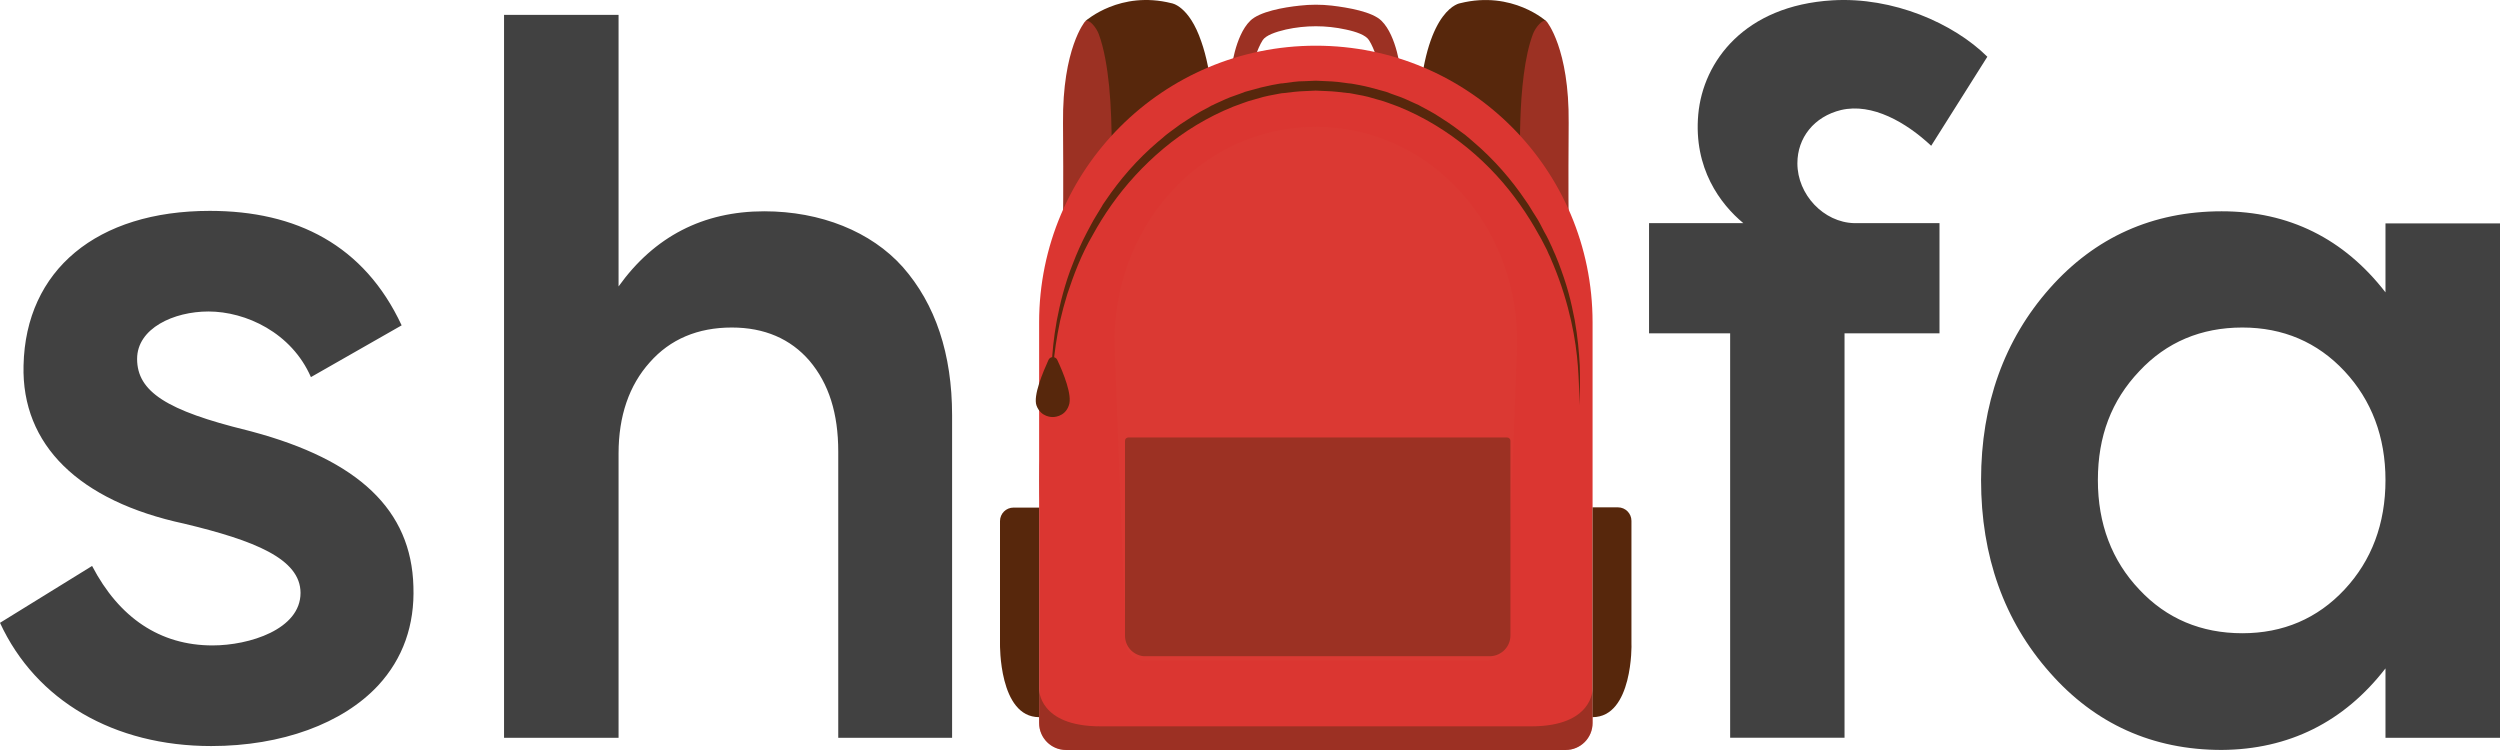 <svg width="240" height="72" viewBox="0 0 240 72" fill="none" xmlns="http://www.w3.org/2000/svg">
<path fill-rule="evenodd" clip-rule="evenodd" d="M122.883 20.284C129.324 20.284 134.608 22.901 138.607 28.065V21.446H149.6V70.832H138.607V64.166C134.617 69.317 129.335 71.949 122.885 71.994C116.262 71.994 110.709 69.492 106.381 64.559C102.003 59.619 99.783 53.406 99.783 46.092C99.783 38.81 102.003 32.612 106.382 27.672C110.724 22.77 116.276 20.284 122.883 20.284ZM213.281 20.284C219.723 20.284 225.007 22.901 229.006 28.065V21.446H240V70.832H229.006V64.166C225.017 69.317 219.734 71.949 213.285 71.994C206.661 71.994 201.109 69.492 196.78 64.559C192.403 59.619 190.182 53.406 190.182 46.092C190.182 38.81 192.403 32.612 196.781 27.672C201.124 22.77 206.675 20.284 213.281 20.284ZM20.142 20.244C28.452 20.244 34.967 23.534 38.557 31.234L29.848 36.203C27.986 31.933 23.599 29.903 20.009 29.903C16.686 29.903 13.162 31.513 13.162 34.453C13.162 37.603 16.021 39.422 23.732 41.313L24.158 41.425C34.441 44.174 39.49 48.972 39.687 56.292C39.82 60.001 38.69 63.221 36.296 65.811C32.906 69.451 27.056 71.621 20.276 71.621C10.968 71.621 3.457 67.28 0 59.791L8.841 54.331C11.434 59.301 15.356 61.961 20.409 61.961C23.931 61.961 28.851 60.421 28.851 56.922C28.851 53.632 24.397 51.882 17.683 50.272C7.578 48.103 2.06 42.712 2.26 35.083C2.46 25.913 9.306 20.244 20.142 20.244ZM59.382 1.426V27.498C62.805 22.71 67.502 20.284 73.365 20.284C78.784 20.284 83.63 22.232 86.662 25.628C89.807 29.198 91.401 33.988 91.401 39.868V70.832H80.472V43.352C80.472 39.684 79.57 36.832 77.714 34.637C75.887 32.518 73.376 31.442 70.254 31.442C66.982 31.442 64.333 32.566 62.38 34.782C60.39 36.997 59.382 39.942 59.382 43.538V70.832H48.388V1.426H59.382ZM175.905 0.032C181.747 -0.32 187.552 2.244 190.785 5.446L185.394 13.995C182.998 11.752 179.738 9.861 176.743 10.561C174.147 11.192 172.549 13.224 172.549 15.676C172.549 18.689 175.079 21.352 178.007 21.422H186.192V32.003H177.075V70.822H166.094V32.003H158.308V21.422H167.359C165.163 19.6 162.567 16.167 163.033 10.981C163.499 5.867 167.5 0.537 175.905 0.032ZM124.867 31.442C120.901 31.442 117.574 32.85 114.978 35.628C112.298 38.45 110.997 41.872 110.997 46.092C110.997 50.286 112.335 53.821 114.976 56.6C117.574 59.381 120.902 60.791 124.867 60.791C128.775 60.791 132.072 59.381 134.669 56.603C137.281 53.808 138.607 50.271 138.607 46.092C138.607 41.945 137.281 38.425 134.669 35.628C132.073 32.85 128.775 31.442 124.867 31.442ZM215.267 31.442C211.301 31.442 207.973 32.85 205.378 35.628C202.699 38.45 201.396 41.872 201.396 46.092C201.396 50.286 202.736 53.821 205.375 56.6C207.974 59.381 211.302 60.791 215.267 60.791C219.175 60.791 222.473 59.381 225.069 56.603C227.681 53.808 229.006 50.271 229.006 46.092C229.006 41.945 227.681 38.425 225.069 35.628C222.473 32.85 219.176 31.442 215.267 31.442Z" fill="#414141"/>
<path d="M104.16 2.068C104.16 2.068 101.981 4.641 102.05 11.804C102.097 18.155 102.05 21.423 102.05 21.423L107.591 15.118L108.402 9.532C108.402 9.532 107.707 1.698 104.879 1.744C104.67 1.767 104.345 1.929 104.16 2.068Z" fill="#9C3123"/>
<path d="M106.664 16.555C106.664 16.555 106.872 12.337 106.478 8.28C106.293 6.449 105.991 4.641 105.481 3.274C105.25 2.648 104.554 1.767 104.16 2.045C104.322 1.929 107.545 -0.922 112.459 0.307C112.459 0.307 114.151 0.515 115.333 4.015C115.797 5.337 116.191 7.121 116.4 9.509L106.664 16.555Z" fill="#57270C"/>
<path d="M148.482 2.068C148.482 2.068 150.661 4.641 150.592 11.804C150.545 18.155 150.592 21.423 150.592 21.423L145.052 15.118L144.24 9.532C144.24 9.532 144.936 1.698 147.764 1.744C147.949 1.767 148.297 1.929 148.482 2.068Z" fill="#9C3123"/>
<path d="M145.978 16.555C145.978 16.555 145.515 7.608 147.161 3.274C147.392 2.648 148.111 1.744 148.482 2.068C148.482 2.068 145.213 -0.945 140.183 0.307C140.183 0.307 137.007 0.701 136.266 9.509L145.978 16.555Z" fill="#57270C"/>
<path d="M132.626 1.999C131.745 1.118 129.404 0.724 127.851 0.539C126.831 0.423 125.811 0.423 124.791 0.539C123.215 0.701 120.897 1.118 120.016 1.999C118.532 3.459 118.185 6.821 118.185 6.821L120.294 6.172C120.294 6.172 120.665 4.711 121.221 3.853C121.523 3.39 122.45 3.065 123.447 2.833C125.347 2.416 127.295 2.416 129.196 2.833C130.192 3.042 131.12 3.367 131.421 3.853C131.977 4.711 132.348 6.172 132.348 6.172L134.458 6.821C134.458 6.821 134.11 3.459 132.626 1.999Z" fill="#9C3123"/>
<path d="M152.887 30.95V69.404C152.887 70.841 151.728 72 150.29 72H102.352C100.915 72 99.756 70.841 99.756 69.404V30.95C99.756 16.278 111.648 4.387 126.321 4.387C133.67 4.387 140.299 7.354 145.121 12.175C149.919 16.973 152.887 23.602 152.887 30.95Z" fill="#DB3631"/>
<path d="M142.71 63.423H109.932C108.958 63.423 108.124 62.635 108.078 61.638L107.011 33.569C106.571 21.979 115.194 12.174 126.321 12.174C137.448 12.174 146.071 21.979 145.631 33.569L144.564 61.662C144.518 62.635 143.684 63.423 142.71 63.423Z" fill="#DB3933"/>
<path d="M145 42.3V61.012C145 62.064 144.171 62.934 143.119 62.995C143.078 62.995 143.058 62.995 143.017 62.995H109.983C109.942 62.995 109.922 62.995 109.881 62.995C109.841 62.995 109.821 62.995 109.78 62.995C108.769 62.894 108 62.044 108 61.033V42.32C108 42.138 108.142 41.997 108.324 41.997H144.676C144.858 41.997 145 42.138 145 42.3Z" fill="#9C3123"/>
<path d="M100.985 38.97C100.985 38.97 100.985 38.622 100.961 37.973C100.938 37.324 100.915 36.374 100.961 35.145C101.008 33.94 101.147 32.456 101.448 30.788C101.61 29.953 101.796 29.072 102.051 28.145C102.306 27.218 102.607 26.268 103.001 25.294C103.372 24.321 103.813 23.324 104.346 22.304C104.624 21.817 104.856 21.307 105.18 20.797C105.343 20.542 105.482 20.287 105.644 20.032C105.713 19.917 105.806 19.777 105.876 19.638C105.968 19.523 106.038 19.383 106.131 19.267C107.475 17.274 109.144 15.327 111.161 13.612C111.416 13.403 111.671 13.195 111.926 12.963C112.181 12.754 112.459 12.569 112.737 12.36C113.015 12.175 113.27 11.943 113.549 11.781C113.827 11.595 114.128 11.41 114.406 11.224L114.847 10.946C114.986 10.854 115.148 10.784 115.287 10.691C115.589 10.529 115.89 10.367 116.191 10.204C116.261 10.158 116.353 10.112 116.423 10.089L116.655 9.973L117.118 9.764C117.443 9.625 117.744 9.463 118.069 9.347C118.393 9.231 118.718 9.115 119.042 8.999L119.529 8.814C119.692 8.767 119.877 8.721 120.039 8.675C120.387 8.582 120.711 8.489 121.059 8.397C121.407 8.304 121.755 8.258 122.102 8.165L122.612 8.072L122.867 8.026C122.96 8.003 123.053 8.003 123.122 8.003L124.165 7.863C124.513 7.817 124.861 7.794 125.232 7.794L126.321 7.748L127.364 7.794C127.712 7.817 128.06 7.817 128.408 7.863L129.474 8.003L129.729 8.026L129.984 8.072L130.494 8.165C130.842 8.234 131.189 8.304 131.537 8.397C131.885 8.489 132.209 8.582 132.557 8.675C132.719 8.721 132.905 8.767 133.067 8.814L133.554 8.999C133.878 9.115 134.203 9.231 134.527 9.347C134.852 9.463 135.153 9.625 135.478 9.764L135.941 9.973C136.104 10.042 136.266 10.112 136.405 10.204C136.706 10.367 137.008 10.529 137.309 10.691C137.448 10.784 137.61 10.854 137.749 10.946L138.19 11.224C138.468 11.41 138.769 11.595 139.048 11.781C139.326 11.966 139.604 12.175 139.859 12.36C140.137 12.569 140.392 12.754 140.67 12.963C140.925 13.171 141.18 13.38 141.435 13.612C143.452 15.327 145.121 17.274 146.466 19.267C146.558 19.383 146.628 19.523 146.721 19.638C146.79 19.754 146.883 19.893 146.952 20.009C147.115 20.264 147.254 20.519 147.416 20.751C147.74 21.238 147.995 21.771 148.25 22.258C148.39 22.513 148.529 22.744 148.645 22.999C148.76 23.254 148.876 23.486 148.992 23.741C149.108 23.996 149.201 24.251 149.317 24.483C149.41 24.738 149.525 24.97 149.618 25.225C149.989 26.198 150.314 27.148 150.569 28.076C150.824 29.003 151.009 29.884 151.171 30.718C151.473 32.387 151.589 33.87 151.658 35.076C151.704 36.281 151.658 37.255 151.658 37.904C151.635 38.553 151.635 38.9 151.635 38.9C151.635 38.9 151.635 38.553 151.612 37.904C151.589 37.255 151.565 36.304 151.473 35.099C151.38 33.894 151.194 32.433 150.824 30.788C150.453 29.142 149.919 27.334 149.131 25.433C149.039 25.201 148.923 24.97 148.83 24.715C148.714 24.483 148.598 24.228 148.505 23.996C148.39 23.764 148.25 23.509 148.135 23.277C148.019 23.046 147.88 22.791 147.74 22.559C147.207 21.585 146.605 20.612 145.932 19.662C144.588 17.738 142.919 15.883 140.948 14.261C138.978 12.638 136.706 11.224 134.226 10.228C133.901 10.112 133.6 9.996 133.276 9.88L132.812 9.718C132.65 9.671 132.487 9.625 132.325 9.579C132.001 9.486 131.676 9.393 131.352 9.301C131.027 9.208 130.702 9.161 130.355 9.092L129.868 8.999L129.613 8.953C129.52 8.93 129.451 8.93 129.358 8.93L128.361 8.814C128.037 8.767 127.689 8.767 127.341 8.744L126.298 8.698L125.301 8.744C124.954 8.767 124.629 8.767 124.281 8.814L123.285 8.93C123.192 8.93 123.122 8.953 123.03 8.953L122.775 8.999L122.288 9.092C121.963 9.161 121.616 9.208 121.291 9.301C120.966 9.393 120.642 9.486 120.317 9.579C120.155 9.625 119.993 9.671 119.831 9.718L119.367 9.88C119.042 9.996 118.741 10.112 118.417 10.228C115.936 11.224 113.664 12.615 111.694 14.261C109.724 15.907 108.055 17.761 106.71 19.662C106.038 20.612 105.435 21.585 104.902 22.559C104.346 23.509 103.882 24.483 103.488 25.433C103.094 26.384 102.769 27.311 102.468 28.215C102.19 29.119 101.958 29.976 101.773 30.788C101.425 32.433 101.216 33.894 101.124 35.099C101.031 36.304 101.008 37.255 100.985 37.904C101.008 38.622 100.985 38.97 100.985 38.97Z" fill="#57270C"/>
<path d="M99.756 48.705V68.847C95.885 68.847 96 61.824 96 61.824V53.758C96 53.711 96 53.688 96 53.688V50.026C96 49.307 96.58 48.728 97.299 48.728H99.756V48.705Z" fill="#57270C"/>
<path d="M152.887 68.847V48.705H155.321C156.039 48.705 156.619 49.284 156.619 50.003V53.665C156.619 53.665 156.619 53.688 156.619 53.734V61.801C156.642 61.824 156.758 68.847 152.887 68.847Z" fill="#57270C"/>
<path d="M101.494 34.542C101.332 34.194 100.822 34.194 100.66 34.542C100.103 35.771 99.176 37.973 99.501 38.923C99.918 40.082 101.054 40.036 101.054 40.036C101.054 40.036 102.213 40.082 102.607 38.923C102.978 37.973 102.074 35.771 101.494 34.542Z" fill="#57270C"/>
<path opacity="0.48" d="M146.999 69.728C141.041 69.728 126.321 69.728 126.321 69.728C126.321 69.728 111.601 69.728 105.644 69.728C99.686 69.728 99.756 66.158 99.756 66.158V69.403C99.756 70.841 100.915 72 102.352 72H126.321H150.29C151.728 72 152.887 70.841 152.887 69.403V66.158C152.887 66.158 152.933 69.728 146.999 69.728Z" fill="#582B13"/>
</svg>
